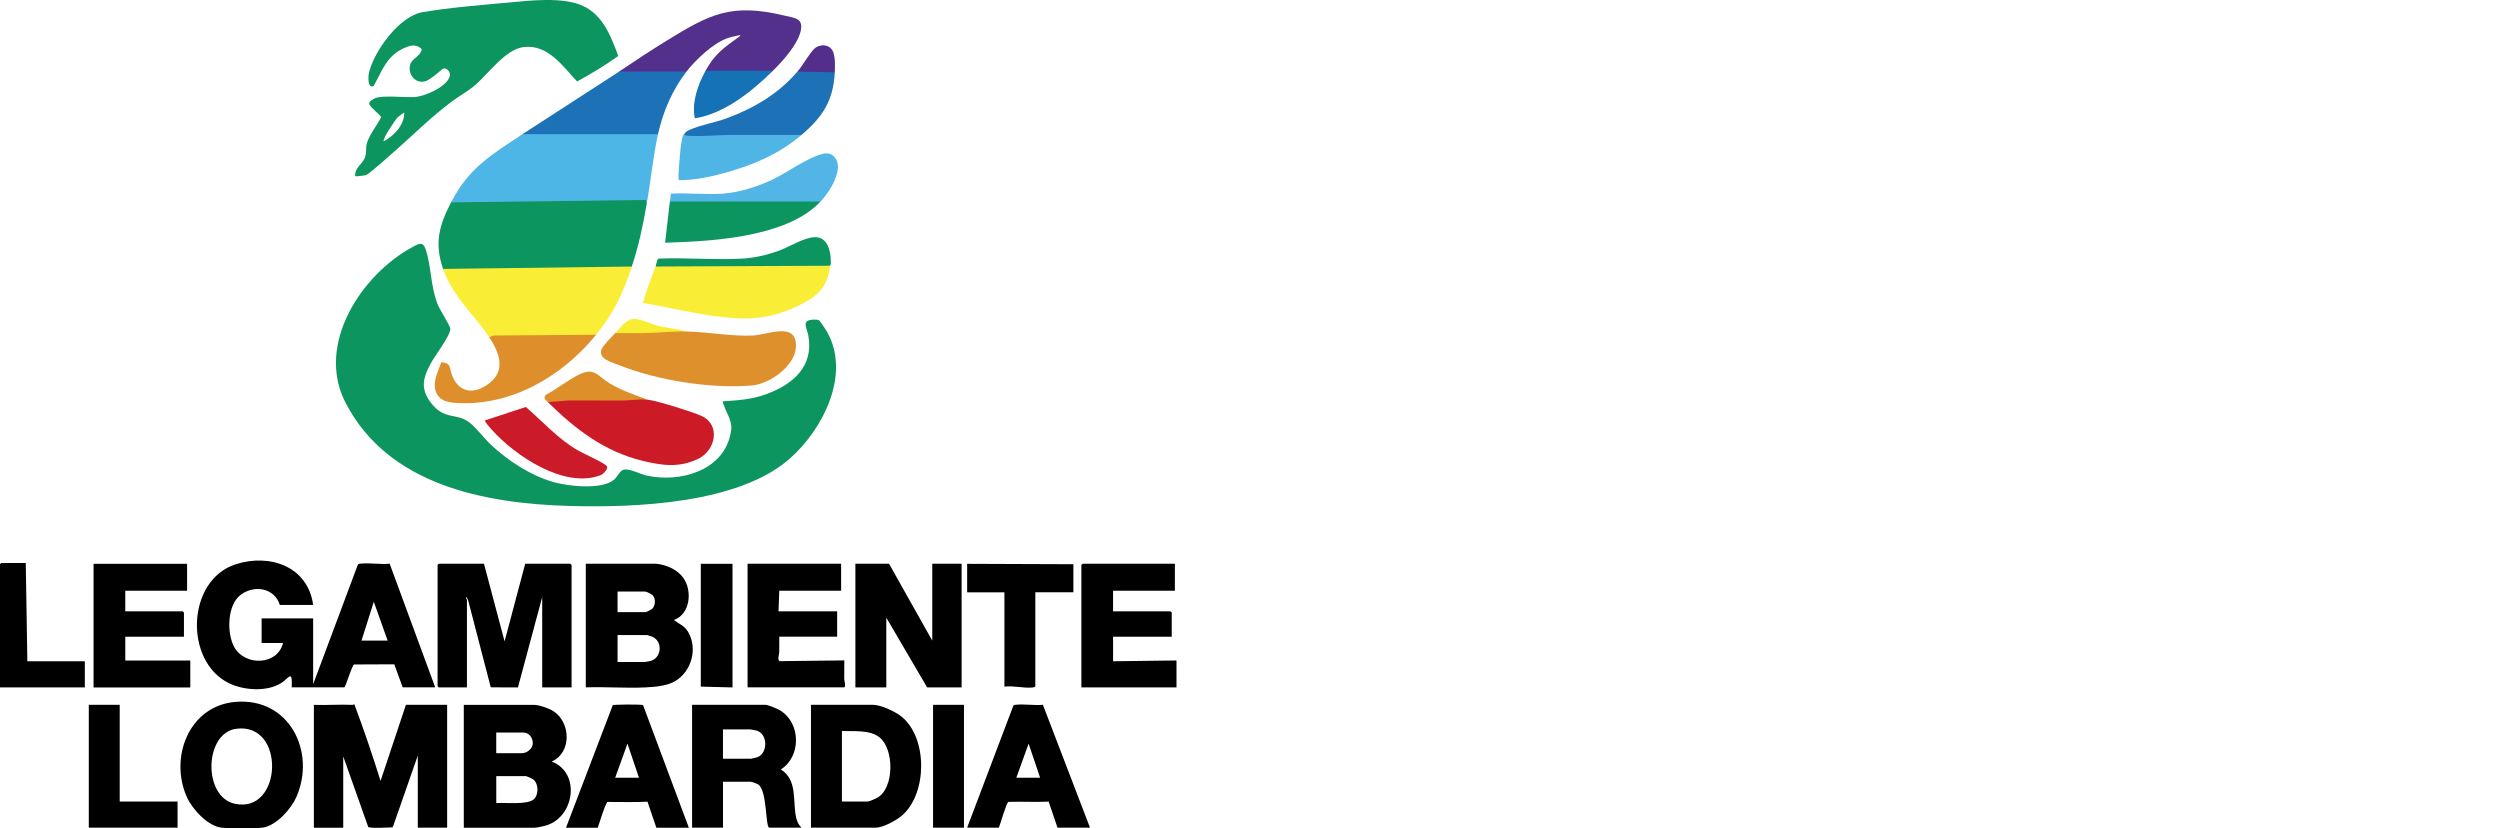 <?xml version="1.0" encoding="UTF-8"?> <svg xmlns="http://www.w3.org/2000/svg" xmlns:v="https://vecta.io/nano" id="Ebene_1" version="1.1" viewBox="0 0 850 281.66"><path d="M245.82,136.44c5.11-.31,9.86-.64,14.7-2.42,9.01-3.31,16.27-9.38,14.3-19.96-.52-2.78-2.53-5.25,1.87-5.39.58-.02,1.34-.02,1.84.27.29.17,2.25,3.16,2.56,3.7,8.38,14.54-1.28,33.37-12.62,43.34-17.46,15.35-52.74,16.69-75.09,16.04-28.83-.83-61.66-7.17-76-35.31-10.02-19.67,5.48-43.37,22.97-52.77,2.54-1.37,3.57-1.82,4.53,1.3,1.79,5.79,1.54,12.12,3.9,18.2.72,1.85,4.29,7.33,4.34,8.35.1,2.14-5.13,9.01-6.43,11.37-2.82,5.1-4.01,8.89-.05,13.95,4.5,5.77,8.41,3.21,12.75,6.38,2.54,1.86,5.12,5.48,7.58,7.78,5.88,5.47,13.51,10.46,21.3,12.66,5.04,1.42,16.31,2.66,20.48-.82,1.25-1.04,2-3.25,3.53-3.48,1.85-.29,5.5,1.59,7.61,2.06,11.1,2.47,25.8-1.48,28.45-13.98.52-2.46.4-3.32-.42-5.69-.29-.84-2.51-5.18-2.1-5.58h0ZM153.36,68.8l.62-.54,65.21-.8c.59.02.84.57.74,1.62-1.33,7.66-2.7,14.17-5.12,21.56l-.42.54-63.39.74-.34-.47c-3.03-8.76-1.38-14.75,2.7-22.64h0Z" fill="#0c955e"></path><path d="M194.33,233.71h-9.98v-30.72l-8.25,30.74-9.24-.04-7.7-29.62-.54-1.07c-.45.22.14.79.14.94v29.78h-9.57l-.41-.41v-41.23l.41-.41h15.36l7.01,26.4,7.01-26.4h15.36l.41.41v41.63h0ZM120.08,239.64s.22-.27.41-.15c3.2,8.55,6.17,17.28,8.9,26.02l8.62-25.87h14.02v41.77h-9.98v-24.52l-8.4,24.07-.22.33c-1.2.07-7.77.42-8.24-.14l-8.49-23.98v24.26h-9.98v-41.77c4.43.15,8.91-.21,13.34,0h0Z"></path><path d="M177.63,45.62l1.78-.54h43.98l.33.54c-1.7,7.69-2.43,15.68-3.78,23.45l-.39-1.08-66.18.81c6.1-11.82,13.65-16.11,24.26-23.18h0Z" fill="#4eb6e7"></path><path d="M214.82,90.62c-2.98,9.11-6.07,15.7-12.13,23.18l-.98.54-33.74.25c-.75.41-1.3.42-1.67.02-5.31-7.99-12.3-13.53-15.63-23.18,0,0,64.15-.81,64.15-.81Z" fill="#faed35"></path><path d="M302.28,191.68l14.69,26.14v-26.14h9.98v42.04h-11.72l-13.89-23.72v23.72h-10.51v-42.04h11.46ZM63.61,191.68v9.16h-21.02v7.01h19.54l.41.41v8.22h-19.94v8.09h22.1v9.16H31.81v-42.04h31.81,0ZM285.98,191.68v9.16h-21.02l-.27,7.01h19.94v8.62h-19.68v5.26c-.02.7-.76,2.8.17,3.06l21.94-.25-.02,6.34c.02.49.68,2.82-.12,2.82h-32.75v-42.04h31.82ZM399.46,191.68v9.16h-21.02v7.01h19.54l.41.41v8.22h-19.94v8.35l21.56-.27v9.16h-32.34v-41.63l.41-.41h31.4,0Z"></path><path d="M233.96,112.72c7.07.19,14.97,1.7,21.98,1.36,5.17-.25,15.06-4.95,14.68,3.89-.29,6.47-8.93,12.57-14.95,13.09-13.89,1.18-32.02-1.7-44.95-6.82-2.41-.95-7.81-2.25-6.1-5.69.67-1.34,3.4-4.06,4.54-5.29l.86-.37c6.04-.07,12.08-.28,18.1-.62l5.82.45h0Z" fill="#de902c"></path><path d="M282.2,90.35c-.7,7.46-4.68,10.76-11.14,13.79-10.33,4.85-18.31,4.74-29.38,3.14-7.74-1.12-15.38-2.95-23.08-4.28,1.07-4.24,2.83-8.29,4.3-12.38l.33-.54,58.63-.26s.34.54.34.54Z" fill="#faed36"></path><path d="M220.21,135.89c3.04.31,15.35,4.17,18.33,5.53,6.51,2.98,4.86,11.62-1.08,14.54-6.42,3.16-12.33,2.34-19.03.71-12.93-3.14-22.94-10.82-32.18-19.98l.26-.56c8.24-.65,16.74-.82,25.48-.5,2.82-.41,5.55-.32,8.22.26h0Z" fill="#cc1b27"></path><path d="M262.79,24.06l-1.1.54h-21.48l-.33-.54c3.16-5.73,6.19-7.82,11.3-11.47.11-.08.78-.54.42-.66-1.54.32-3.03.6-4.51,1.14-4.77,1.77-10.57,7.26-13.68,11.26l-.97.54h-21.62l-.33-.54c5.25-3.52,10.54-7.03,15.93-10.35,15.02-9.26,22.22-13.03,40.41-8.65,3.29.79,6.39.82,5.42,5.17-1.05,4.68-6.12,10.26-9.47,13.57h0Z" fill="#53308b"></path><path d="M210.51,24.33h22.91c-4.79,6.16-8.02,13.67-9.7,21.29h-46.09l32.89-21.29h0Z" fill="#1d72b7"></path><path d="M364.95,201.38h-12.94v31.94c0,.3-.66.38-.93.42-2.97.34-6.51-.7-9.58-.28v-32.06h-12.67v-9.7l36.12.14v9.57h0ZM40.7,239.64v32.87h19.67v8.9h-30.18v-41.77h10.51Z"></path><path d="M202.69,113.8c-11.46,14.14-29.07,24.5-47.84,23.18-3.14-.22-5.79-.92-6.8-4.25-.93-3.06.98-6.64,1.97-9.51,3.42,0,2.75,1.99,3.68,4.4,2.41,6.22,7.83,6.52,12.74,2.62,5.7-4.54,3.22-10.58-.13-15.62l1.47-.55,34.92-.26h0Z" fill="#de8f2b"></path><path d="M28.84,224.82v8.9H0v-41.9l.41-.41h8.35l.54,33.42h19.54Z"></path><path d="M283.82,24.6c-.5,9.73-4.18,15.22-11.32,21.29-.62.14-1.23.28-1.86.38s-1.24.18-1.86.18l-35.61.17c-.6-.14-.88-.38-.57-1,.57-.86.98-1.06,1.89-1.48,3.54-1.63,8.81-2.52,12.73-3.98,9.31-3.47,17.38-8.25,23.92-15.83l.82-.52,11.53.25.31.54h0Z" fill="#1d72b7"></path><path d="M278.97,68.53c-5.98,6.38-15.5,9.5-23.94,11.23-9.4,1.94-19.31,2.46-28.9,2.78l1.62-14.02.19-.54h50.69l.34.54Z" fill="#0c955e"></path><path d="M249.05,191.68v42.04l-10.78-.27v-41.77h10.78Z"></path><path d="M164.96,142.91l13.82-4.54c5.74,4.96,11.17,11.04,17.8,14.82,1.7.98,9.04,4.22,9.76,5.34.56.87-1.24,2.69-2.11,3.02-12.31,4.74-29.07-6.57-36.99-15.42-.46-.51-2.59-2.79-2.29-3.23h.02Z" fill="#cb1b28"></path><path d="M317.24,239.64h10.51v41.77h-10.51v-41.77Z"></path><path d="M272.5,45.89c-7.46,6.33-15.63,9.89-25.01,12.59-5.41,1.56-10.95,2.78-16.62,2.78-.26-.04-.19-1.69-.17-2.04.23-3.27.55-9.99,1.42-12.87.14-.45.31-.48.47-.73.35.54.91.52,1.47.55,4.74.29,9.58-.24,14.29-.3h24.14s0,.02,0,.02Z" fill="#4fb5e5"></path><path d="M278.97,68.53h-51.21c.12-.9.31-1.78.27-2.7,5.86-.3,12.11.42,17.92,0,5.35-.38,11.94-2.49,16.76-4.8,5.17-2.47,11.7-7.42,17.12-8.75,3.26-.81,5.35,1.97,5.04,5.04-.4,3.95-3.27,8.41-5.9,11.22h0Z" fill="#52b5e6"></path><path d="M282.2,90.35l-59.29.27c.16-.46.49-2.58.99-2.7,9.3-.37,19.02.52,28.26.02,4.33-.23,8.6-1.22,12.66-2.7,3.58-1.3,8.77-4.62,12.39-4.61,4.5.02,5.43,5.55,5.26,9.07-.02.35-.27.59-.28.65h0Z" fill="#0c955e"></path><path d="M262.79,24.06c-7.18,7.06-16.34,14.5-26.54,16.18-1.14-5.38,1.04-11.47,3.63-16.18h22.91Z" fill="#1572b7"></path><path d="M220.21,135.89c-2.7-.27-5.6.25-8.21.28-6.21.07-12.42-.07-18.62-.02l-7.13.55c-.75-.75-1.66-1.34-.68-2.43,3.72-2,7.28-4.88,11.02-6.78,5.54-2.81,6.26.17,10.71,2.86,4.06,2.45,8.5,3.9,12.92,5.54h0Z" fill="#dd902a"></path><path d="M283.82,24.6l-12.67-.27c1.71-1.98,4.15-6.34,5.79-7.82,1.95-1.74,5.38-1.47,6.35,1.2.75,2.08.63,4.78.53,6.89Z" fill="#542e8b"></path><path d="M233.96,112.72c-5.04-.14-10.21.45-15.22.55-3.19.06-6.39-.07-9.58,0,1.58-1.7,3.87-4.84,6.34-4.85,2.84,0,7.55,2.63,10.65,2.83l7.82,1.48h0Z" fill="#f9ed32"></path><path d="M132.49,191.65c-3.15.33-6.93-.36-10,0-.3.03-.59,0-.8.28l-15.22,40.7v-22.37h-17.52v8.35h7.28c-1.84,7.62-12.82,7.93-16.5,1.54-2.7-4.69-2.54-14.46,2.12-17.93,4.62-3.44,11.45-2.38,13.3,3.46h11.32c-1.77-13.12-14.78-17.57-26.36-13.82-16.7,5.4-17.55,32.94-2.27,40.42,4.98,2.44,12.81,3.01,17.66.02,2.82-1.73,3.96-4.89,3.69,1.4h17.88c.44-.1,2.63-7.54,3.31-7.78l13.68-.06,2.86,7.83h11.05l-15.49-42.06h.02ZM122.91,217.81l4.18-13.21,4.71,13.21h-8.9Z"></path><path d="M198.39,2.09c-6.9-3.28-18.2-1.9-25.75-1.2-9.13.84-20.17,1.71-29.07,3.27-7.76,1.36-16.3,13.1-18.1,20.45-.33,1.33-.53,5.82,1.62,4.58,2.67-4.87,4.29-9.86,9.6-12.5,2.26-1.13,4.61-2.02,6.69,0-.34,2.49-3.26,3.1-3.9,5.22-.97,3.18,1.62,6.58,4.95,5.76,2.11-.52,5.94-4.35,6.39-4.4,1.28-.14,2.46,1.32,2.1,2.65-.96,3.58-8.34,6.79-11.8,7.06-3.4.26-10.95-.72-13.59.42-.72.31-2.45,1.3-1.93,2.13,1.06,1.68,2.87,2.79,4.02,4.26-1.39,2.92-4.62,6.58-5.06,9.78-.19,1.41.07,2.36-.44,3.87-.8,2.37-3.58,3.5-3.36,6.47.13.13,3.26-.23,3.58-.33,1.12-.32,8.94-7.37,10.44-8.7,6.36-5.63,12.02-11.28,18.9-16.42,2.58-1.93,5.46-3.44,7.91-5.56,4.52-3.9,10.3-12.18,16.48-12.9,8.27-.97,13.2,6.48,18.16,11.7,4.76-2.62,9.55-5.5,13.98-8.66-2.38-6.46-5.15-13.79-11.81-16.95v-.02ZM130.46,48.05c-.53-.66,3.86-7.24,4.7-8.1.2-.2,2.14-1.8,2.3-1.6-.05,4.22-3.45,7.82-7,9.7h0Z" fill="#0c955e"></path><path d="M234.01,214.93c-1.27-2.2-2.99-2.7-4.9-4.12,5.62-2.02,6.36-9.98,3.18-14.38-2.06-2.84-5.82-4.45-9.26-4.76h-23.86v42.04c6.71-.26,13.67.34,20.36,0,3.22-.16,7.44-.51,10.18-2.22,5.45-3.38,7.53-10.96,4.28-16.58h0ZM209.97,201.11h9.3c.5,0,2.33.89,2.71,1.33.98,1.14.89,3.38-.14,4.47-.28.3-2.02,1.21-2.3,1.21h-9.57v-7.01h0ZM221.3,224.69c-.22.06-1.92.39-2.03.39h-9.3v-9.16h10.1c.1,0,1.59.5,1.82.61,3.5,1.62,3.06,7.06-.59,8.16ZM187.6,258.91c6.81-2.98,6.49-13.23.63-17.06-1.65-1.08-4.47-2.02-6.42-2.2h-24.12v41.77h24.12c.86,0,3.54-.62,4.44-.95,9.14-3.26,11.1-17.78,1.35-21.55ZM168.73,249.07h9.3c1.95,0,3.3,2.04,3.1,3.91-.18,1.7-2.05,3.1-3.65,3.1h-8.76v-7.01h0ZM181.54,271.71c-2.23,2.06-9.81,1.08-12.81,1.34v-9.16h10.1c.21,0,2.12.85,2.42,1.08,1.92,1.41,1.97,5.18.27,6.74h0ZM306.59,243.69c-2.06-1.7-7.06-4.05-9.7-4.05h-21.16v41.77h21.97c2.6,0,7.23-2.56,9.17-4.3,8.42-7.56,8.54-26.13-.28-33.42h0ZM298.3,271.23c-.55.32-2.8,1.3-3.29,1.3h-8.76v-23.98c4.05.16,9.45-.5,12.8,2.16,4.98,3.96,5.08,17.17-.75,20.53ZM270.74,278.19c-1.36-5.6.61-12.9-5.24-16.58,6.94-4.45,6.83-15.68-.18-20.03-.94-.58-4.09-1.94-5.07-1.94h-24.94v41.77h10.51v-15.63h9.3c.49,0,2.29.66,2.77,1.01,3.01,2.19,2.3,14.62,3.7,14.62h10.92c-.99-1.05-1.42-1.82-1.76-3.22h0ZM257.55,257.44c-.29.1-1.99.52-2.17.52h-9.57v-9.97h9.3c.11,0,1.81.32,2.04.38,4.05,1.13,3.91,7.77.4,9.06h0ZM80,238.64c-15.82,1.4-22.5,18.98-16.43,32.44,1.85,4.1,7.1,9.8,11.77,10.33,2.7.3,11.67.37,14.22-.06,4.45-.75,9.47-6.38,11.21-10.35,6.78-15.51-2.52-33.97-20.77-32.35ZM79.73,273.25c-10.8-2.46-10.26-23.98.54-25.46,17.02-2.33,15.79,29.18-.54,25.46ZM218.73,239.91c-.2-.3-.5-.24-.8-.28-1.01-.13-9.2-.13-9.59.14l-15.9,41.65h10.78c1.06-2.91,1.81-6.01,3.23-8.76,4.57-.02,9.15.16,13.7-.09l3.01,8.85h11.05l-15.5-41.5h0ZM209.16,264.43l4.18-11.59,3.91,11.59h-8.09ZM354.58,239.62c-2.91.3-6.35-.32-9.19,0-.38.05-.71.02-.9.44l-15.66,41.34h10.78c.52-1.23,2.55-8.42,3.23-8.76,4.57-.16,9.15.14,13.7-.09l3.01,8.85h11.05l-16.02-41.79h0ZM345.55,264.43l4.18-11.59,3.91,11.59h-8.09Z"></path></svg> 